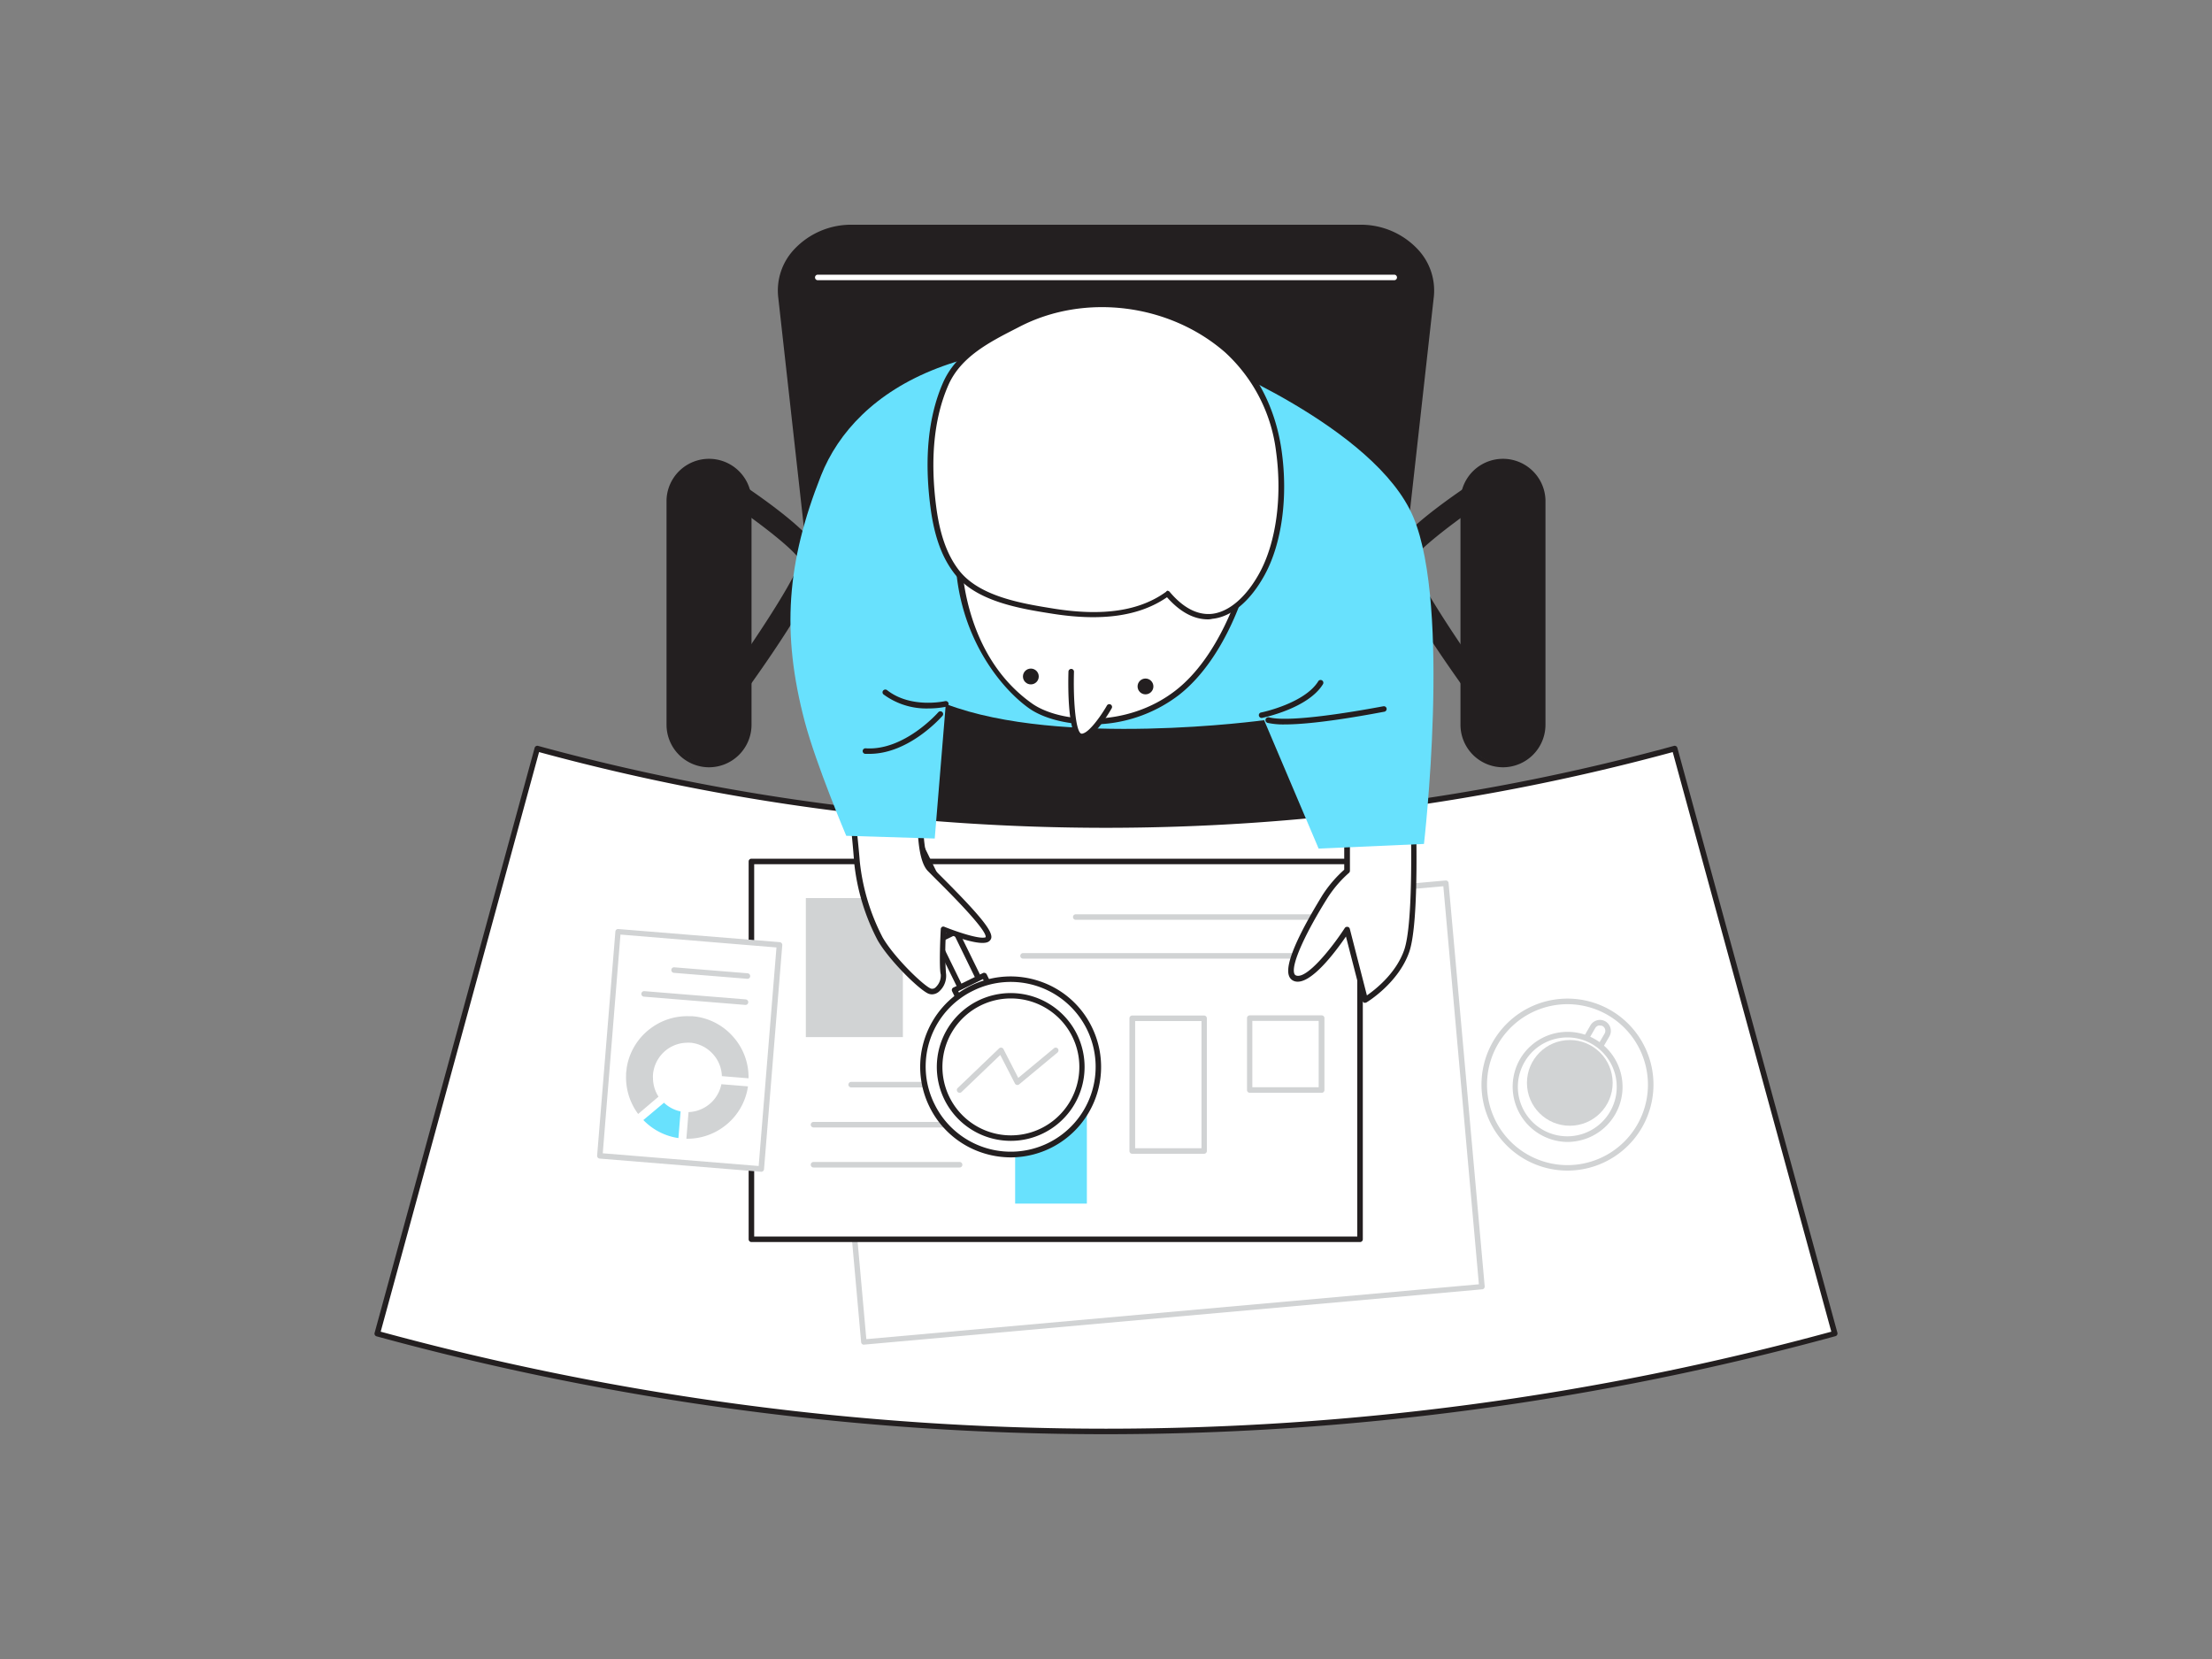 <svg id="_110_report_analysis" data-name="#110_report_analysis" xmlns="http://www.w3.org/2000/svg" viewBox="0 0 400 300"><rect x="0" y="0" width="400" height="300" fill="#808080" stroke="none"/><path d="M235.76,120l1.81,33.44-47.51,2.33-29.74-1.73s5.57-32.94,8.67-35.47S235.76,120,235.76,120Z" fill="#231f20"/><path d="M190.08,156.28l-29.79-1.73a.49.49,0,0,1-.36-.18.54.54,0,0,1-.11-.4c.58-3.39,5.7-33.21,8.86-35.78s60.58.91,67.11,1.32a.49.49,0,0,1,.47.47l1.81,33.45a.49.49,0,0,1-.13.36.46.46,0,0,1-.35.16Zm-29.18-2.69,29.19,1.69L237,153l-1.75-32.5c-25.52-1.58-63.82-3.27-66-1.52S163.15,140.41,160.9,153.59Z" fill="#231f20"/><path d="M97.17,135.36a389.61,389.61,0,0,0,205.66,0l28.95,105.8a499.41,499.41,0,0,1-263.56,0Z" fill="#fff"/><path d="M200,259.35a500.12,500.12,0,0,1-131.91-17.7.48.48,0,0,1-.3-.24.46.46,0,0,1-.05-.38l28.94-105.8a.51.51,0,0,1,.62-.35,389.46,389.46,0,0,0,205.4,0,.51.51,0,0,1,.62.35L332.26,241a.46.46,0,0,1-.05.38.48.48,0,0,1-.3.24A500.12,500.12,0,0,1,200,259.35ZM68.84,240.81a499.09,499.09,0,0,0,262.32,0L302.48,136a390.48,390.48,0,0,1-205,0Z" fill="#231f20"/><path d="M130.72,129.3a2,2,0,0,1-1.62-3.18c7.31-10,15.24-22.19,15.53-24.8-.8-1.84-8.33-7.64-15-12A2,2,0,1,1,131.81,86c14.15,9.23,16.42,13.19,16.74,14.47.9,3.63-8.32,17.25-16.22,28A2,2,0,0,1,130.72,129.3Zm13.92-28.08Z" fill="#231f20"/><rect x="121.03" y="83.2" width="14.36" height="55.05" rx="7.18" transform="translate(256.43 221.45) rotate(-180)" fill="#231f20"/><path d="M128.21,138.75a7.7,7.7,0,0,1-7.68-7.69V90.38a7.69,7.69,0,0,1,15.37,0v40.68A7.7,7.7,0,0,1,128.21,138.75Zm0-55a6.69,6.69,0,0,0-6.68,6.68v40.68a6.69,6.69,0,1,0,13.37,0V90.38A6.69,6.69,0,0,0,128.21,83.7Z" fill="#231f20"/><path d="M269.28,129.3a2,2,0,0,1-1.61-.82c-7.9-10.79-17.12-24.41-16.22-28,.32-1.28,2.59-5.24,16.74-14.47a2,2,0,0,1,2.19,3.35c-6.67,4.35-14.17,10.13-15,12,.3,2.62,8.22,14.82,15.53,24.8a2,2,0,0,1-1.62,3.18Zm-13.92-28.08Z" fill="#231f20"/><rect x="264.6" y="83.2" width="14.36" height="55.05" rx="7.18" fill="#231f20"/><path d="M271.79,138.75a7.7,7.7,0,0,1-7.69-7.69V90.38a7.69,7.69,0,0,1,15.37,0v40.68A7.7,7.7,0,0,1,271.79,138.75Zm0-55a6.69,6.69,0,0,0-6.69,6.68v40.68a6.69,6.69,0,1,0,13.37,0V90.38A6.69,6.69,0,0,0,271.79,83.7Z" fill="#231f20"/><path d="M154.12,41.14h91.76c7.66,0,13.65,5.79,12.9,12.48L252.72,108H147.28l-6.06-54.35C140.47,46.93,146.46,41.14,154.12,41.14Z" fill="#231f20"/><path d="M252.72,108.47H147.28a.5.5,0,0,1-.5-.44l-6.06-54.35a10.86,10.86,0,0,1,2.83-8.52,14.08,14.08,0,0,1,10.57-4.52h91.76a14.08,14.08,0,0,1,10.57,4.52,10.86,10.86,0,0,1,2.83,8.52L253.22,108A.5.5,0,0,1,252.72,108.47Zm-105-1H252.28l6-53.9a9.88,9.88,0,0,0-2.58-7.74,13.1,13.1,0,0,0-9.83-4.19H154.12a13.1,13.1,0,0,0-9.83,4.19,9.88,9.88,0,0,0-2.58,7.74Z" fill="#231f20"/><rect x="152.73" y="164.57" width="112.21" height="73.23" transform="translate(434.78 382.95) rotate(174.88)" fill="#fff"/><path d="M156.22,243.16a.49.49,0,0,1-.5-.45l-6.53-72.94a.53.53,0,0,1,.11-.37.52.52,0,0,1,.34-.18l111.76-10a.5.5,0,0,1,.55.45l6.53,72.94a.5.5,0,0,1-.12.37.47.47,0,0,1-.34.17l-111.76,10Zm-6-73,6.44,72,110.77-9.92L261,160.26Z" fill="#d1d3d4"/><path d="M252.12,50.67H147.88a.5.5,0,1,1,0-1H252.12a.5.5,0,1,1,0,1Z" fill="#fff"/><rect x="135.88" y="155.78" width="110.06" height="68.33" transform="translate(381.81 379.88) rotate(180)" fill="#fff"/><path d="M245.94,224.6H135.88a.5.5,0,0,1-.5-.5V155.78a.5.5,0,0,1,.5-.5H245.94a.5.5,0,0,1,.5.5V224.1A.5.5,0,0,1,245.94,224.6Zm-109.56-1H245.44V156.28H136.38Z" fill="#231f20"/><rect x="225.96" y="184.14" width="12.97" height="12.97" transform="translate(464.89 381.26) rotate(180)" fill="#fff"/><path d="M238.93,197.61H226a.5.5,0,0,1-.5-.5v-13a.5.5,0,0,1,.5-.5h13a.5.5,0,0,1,.5.5v13A.5.5,0,0,1,238.93,197.61Zm-12.47-1h12v-12h-12Z" fill="#d1d3d4"/><rect x="204.77" y="184.14" width="12.97" height="23.99" transform="translate(422.5 392.28) rotate(180)" fill="#fff"/><path d="M217.74,208.64h-13a.5.5,0,0,1-.5-.5v-24a.5.5,0,0,1,.5-.5h13a.51.51,0,0,1,.5.5v24A.51.51,0,0,1,217.74,208.64Zm-12.47-1h12v-23h-12Z" fill="#d1d3d4"/><rect x="183.58" y="184.14" width="12.97" height="33.5" transform="translate(380.12 401.79) rotate(180)" fill="#68e1fd"/><line x1="173.53" y1="210.62" x2="147.11" y2="210.62" fill="#fff"/><path d="M173.53,211.12H147.11a.5.5,0,0,1-.5-.5.5.5,0,0,1,.5-.5h26.42a.51.51,0,0,1,.5.5A.5.5,0,0,1,173.53,211.12Z" fill="#d1d3d4"/><line x1="173.53" y1="203.38" x2="147.11" y2="203.38" fill="#fff"/><path d="M173.53,203.88H147.11a.5.5,0,0,1-.5-.5.5.5,0,0,1,.5-.5h26.42a.51.51,0,0,1,.5.5A.5.5,0,0,1,173.53,203.88Z" fill="#d1d3d4"/><line x1="173.53" y1="196.14" x2="153.92" y2="196.14" fill="#fff"/><path d="M173.53,196.64H153.92a.5.5,0,1,1,0-1h19.61a.5.5,0,0,1,0,1Z" fill="#d1d3d4"/><line x1="237.95" y1="172.85" x2="184.9" y2="172.85" fill="#fff"/><path d="M238,173.35h-53a.5.5,0,0,1-.5-.5.5.5,0,0,1,.5-.5h53a.5.5,0,0,1,.5.5A.5.5,0,0,1,238,173.35Z" fill="#d1d3d4"/><line x1="237.95" y1="165.83" x2="194.53" y2="165.83" fill="#fff"/><path d="M238,166.33H194.53a.5.5,0,0,1-.5-.5.5.5,0,0,1,.5-.5H238a.5.5,0,0,1,.5.5A.5.5,0,0,1,238,166.33Z" fill="#d1d3d4"/><rect x="145.73" y="162.41" width="17.55" height="25.14" transform="translate(309 349.95) rotate(180)" fill="#d1d3d4"/><path d="M170.54,164h3.7a0,0,0,0,1,0,0v13.81a1.74,1.74,0,0,1-1.74,1.74h-.21a1.74,1.74,0,0,1-1.74-1.74V164A0,0,0,0,1,170.54,164Z" transform="translate(402.75 250.19) rotate(153.91)" fill="#fff"/><path d="M174.15,180.05a.49.49,0,0,1-.45-.28l-6.08-12.4a2.23,2.23,0,0,1-.1-1.72,2.19,2.19,0,0,1,1.13-1.28l.19-.1a2.25,2.25,0,0,1,3,1l6.08,12.41a.46.46,0,0,1,0,.38.51.51,0,0,1-.25.29L174.37,180A.44.44,0,0,1,174.15,180.05Zm-4.32-15a1.2,1.2,0,0,0-.55.13l-.19.09h0a1.24,1.24,0,0,0-.63.72,1.3,1.3,0,0,0,.06,1l5.86,11.95,2.42-1.18-5.85-12A1.26,1.26,0,0,0,169.83,165Zm-1-.22h0Z" fill="#231f20"/><rect x="175.28" y="177.01" width="5.97" height="13.51" transform="translate(419.19 270.4) rotate(153.91)" fill="#fff"/><path d="M178.56,191.64l-.16,0a.53.53,0,0,1-.29-.26l-5.94-12.13a.5.5,0,0,1,.23-.67l5.36-2.63a.46.46,0,0,1,.38,0,.48.48,0,0,1,.29.25l5.94,12.14a.51.51,0,0,1-.23.67l-5.36,2.62A.59.59,0,0,1,178.56,191.64Zm-5.27-12.4,5.5,11.23,4.46-2.18-5.5-11.24Z" fill="#231f20"/><rect x="163.03" y="146.99" width="5.97" height="23.5" rx="2.11" transform="translate(384.92 228.28) rotate(153.91)" fill="#fff"/><path d="M169.47,170.39a2.5,2.5,0,0,1-.85-.15,2.57,2.57,0,0,1-1.5-1.32l-8.48-17.31a2.62,2.62,0,0,1,1.2-3.49l1.57-.77a2.61,2.61,0,0,1,3.49,1.19l8.48,17.32a2.62,2.62,0,0,1-1.19,3.49l-1.58.77A2.55,2.55,0,0,1,169.47,170.39Zm-6.91-22.31a1.51,1.51,0,0,0-.71.17l-1.57.77h0a1.61,1.61,0,0,0-.82.92,1.64,1.64,0,0,0,.08,1.23L168,168.48a1.61,1.61,0,0,0,.92.82,1.59,1.59,0,0,0,1.23-.08l1.58-.77a1.61,1.61,0,0,0,.73-2.15L164,149A1.59,1.59,0,0,0,162.56,148.08Zm-2.5.49h0Z" fill="#231f20"/><circle cx="182.76" cy="192.93" r="15.85" fill="#fff"/><path d="M182.77,209.29a16.53,16.53,0,0,1-5.31-.89,16.28,16.28,0,0,1-9.39-8.28h0a16.35,16.35,0,0,1,20-22.66,16.2,16.2,0,0,1,9.38,8.28,16.36,16.36,0,0,1-14.67,23.55ZM169,199.68a15.35,15.35,0,1,0,7-20.54,15.24,15.24,0,0,0-7,20.54Z" fill="#231f20"/><circle cx="182.76" cy="192.93" r="12.88" fill="#fff"/><path d="M182.78,206.3a13.36,13.36,0,1,1,5.86-1.36A13.22,13.22,0,0,1,182.78,206.3Zm0-25.75a12.38,12.38,0,0,0-11.1,17.82h0a12.38,12.38,0,1,0,11.1-17.82Z" fill="#231f20"/><path d="M166.43,146.59s-.42,8.38,1.69,10.56,11.15,10.77,10.6,12.4-8.16-1.52-8.16-1.52-.33,7,0,8.05-1,3.7-2.44,3.16-6.92-5.88-9-9.47a38.86,38.86,0,0,1-4.19-13.93c-.27-4-1-10.34-1-10.34Z" fill="#fff"/><path d="M168.53,179.81a2,2,0,0,1-.58-.1c-1.58-.59-7.14-6-9.25-9.69a38.87,38.87,0,0,1-4.25-14.15c-.27-4-1-10.25-1-10.31a.51.51,0,0,1,.13-.41.56.56,0,0,1,.4-.15l12.52,1.09a.5.5,0,0,1,.45.52c-.11,2.27,0,8.53,1.56,10.19l1.42,1.42c7.27,7.25,9.71,10.25,9.3,11.49a1.12,1.12,0,0,1-.6.64c-1.47.66-5.74-.88-7.57-1.6a52.73,52.73,0,0,0,0,7.19,3.77,3.77,0,0,1-1.15,3.27A2,2,0,0,1,168.53,179.81Zm-14.05-33.76c.2,1.69.74,6.49,1,9.76a38.43,38.43,0,0,0,4.13,13.71c2.1,3.65,7.44,8.77,8.73,9.25a.88.88,0,0,0,.91-.29,2.88,2.88,0,0,0,.87-2.26c-.34-1.13-.05-7.49,0-8.22a.5.5,0,0,1,.23-.39.47.47,0,0,1,.46,0c2.51,1,6.47,2.3,7.43,1.87.26-1.31-6.7-8.23-9-10.51l-1.43-1.44c-2-2-1.92-8.49-1.85-10.44Z" fill="#231f20"/><path d="M243.61,148.51v9a21.81,21.81,0,0,0-4,4.73c-1.85,2.94-8.32,13.71-5.33,14.69s9.36-8.81,9.36-8.81l3.26,12.73s5.55-3.26,7.51-8.81,1.14-26.45,1.14-26.45Z" fill="#fff"/><path d="M246.87,181.33a.43.43,0,0,1-.19,0,.5.5,0,0,1-.29-.33l-3-11.65c-1.87,2.73-6.52,9-9.31,8.08a1.55,1.55,0,0,1-1-1c-1-2.79,3.9-11,6-14.46a22.26,22.26,0,0,1,4-4.7v-8.75a.49.49,0,0,1,.38-.48l11.91-2.94a.5.5,0,0,1,.43.08.47.47,0,0,1,.19.38c0,.86.8,21.06-1.17,26.63s-7.49,8.95-7.72,9.08A.48.48,0,0,1,246.87,181.33Zm-3.26-13.73h.08a.49.49,0,0,1,.4.37L247.18,180c1.44-1,5.22-3.9,6.73-8.18,1.72-4.87,1.25-22.16,1.14-25.64l-10.94,2.69v8.59a.53.53,0,0,1-.18.39,21.26,21.26,0,0,0-3.93,4.61c-3.43,5.46-6.6,11.77-5.95,13.59a.54.54,0,0,0,.36.36c1.92.64,6.4-4.95,8.78-8.61A.48.48,0,0,1,243.61,167.6Zm0-10.11h0Z" fill="#231f20"/><path d="M217.38,64.79s31.34,12.41,38.2,28.73,1.92,59.09,1.92,59.09l-19.05.84-9.86-23.22s-36.67,5.05-57.56-2.93l-2,24.33-16-.49s-5.43-12.81-7.51-20.66c-4.24-16.06-3.26-28.8,2.94-44.47S175.27,57,217.38,64.79Z" fill="#68e1fd"/><path d="M225.33,104.4s-3.49,13.93-12.41,20.9-21.33,6.09-26.55,2.39-14.8-14.8-12.84-32.64S225.33,104.4,225.33,104.4Z" fill="#fff"/><path d="M197.28,131c-4.65,0-8.76-1.19-11.2-2.92C180.33,124,171.11,112.47,173,95a6.47,6.47,0,0,1,3.5-5.36c11.51-6,47.51,13.5,49,14.34a.48.48,0,0,1,.24.56c-.14.57-3.62,14.17-12.58,21.16A25.92,25.92,0,0,1,197.28,131Zm-15-41.55a11.5,11.5,0,0,0-5.29,1,5.4,5.4,0,0,0-3,4.58c-.88,8,.79,23.8,12.63,32.18,4.91,3.48,17,4.63,26-2.38,7.88-6.14,11.5-18,12.13-20.24C221.46,102.9,195.87,89.47,182.28,89.47Z" fill="#231f20"/><path d="M211.12,107.3c-5.94,4.31-13.68,4.25-20.61,3.15-5.9-.93-13.77-2.18-17.59-7.17-2.53-3.32-3.62-7.51-4.16-11.64-1-7.33-.79-15.41,2.21-22.28,2.41-5.51,8-8.21,13.2-10.87,12-6.19,27.47-4.13,37.63,4.72,5.3,4.61,8.42,11.4,9.41,18.35s.47,15.86-3,22.21C224.21,111.05,217.57,115,211.12,107.3Z" fill="#fff"/><path d="M218.44,112c-2.57,0-5.06-1.34-7.41-4-4.95,3.41-11.7,4.38-20.6,3-5.9-.93-14-2.2-17.9-7.36-2.23-2.92-3.59-6.69-4.27-11.88-1.16-8.88-.4-16.46,2.26-22.54,2.38-5.45,7.68-8.17,12.81-10.8L184,58c12.09-6.22,27.8-4.25,38.18,4.79,5.09,4.43,8.49,11.06,9.57,18.66,1.2,8.42.05,16.84-3.06,22.52-2.61,4.76-6,7.58-9.45,7.93Q218.82,112,218.44,112Zm-7.32-5.17a.53.53,0,0,1,.38.18c2.43,2.89,5,4.23,7.59,4,3.1-.31,6.26-3,8.67-7.41,3-5.5,4.12-13.69,3-21.9a29.09,29.09,0,0,0-9.24-18c-10.08-8.78-25.33-10.7-37.07-4.66l-.62.32c-5,2.55-10.11,5.19-12.35,10.31-2.58,5.91-3.31,13.31-2.18,22,.66,5,1.95,8.63,4.07,11.4,3.7,4.84,11.54,6.08,17.26,7,8.86,1.4,15.47.4,20.24-3.06A.54.54,0,0,1,211.12,106.8Z" fill="#231f20"/><path d="M193.72,121.43s-.33,10.45,1.46,11.59,5.39-5.14,5.39-5.14" fill="#fff"/><path d="M195.67,133.66a1.39,1.39,0,0,1-.75-.21c-1.94-1.24-1.76-10.24-1.71-12a.51.51,0,0,1,.52-.49.5.5,0,0,1,.48.52c-.15,5,.27,10.53,1.24,11.15a.43.43,0,0,0,.38,0c1.22-.3,3.29-3.23,4.31-5a.5.5,0,1,1,.86.5c-.29.51-2.89,5-4.93,5.48A1.9,1.9,0,0,1,195.67,133.66Z" fill="#231f20"/><circle cx="207.14" cy="124.13" r="1.43" fill="#231f20"/><circle cx="186.41" cy="122.33" r="1.43" fill="#231f20"/><path d="M228.14,129.83a.51.51,0,0,1-.49-.4.49.49,0,0,1,.39-.59c.08,0,7.87-1.64,10.34-5.64a.49.49,0,0,1,.69-.16.5.5,0,0,1,.16.69c-2.69,4.36-10.65,6-11,6.09Z" fill="#231f20"/><path d="M167.86,128.11a13,13,0,0,1-8.08-2.53.49.49,0,0,1-.08-.7.51.51,0,0,1,.7-.09c4.33,3.41,10.45,2,10.51,2a.5.5,0,0,1,.23,1A16.48,16.48,0,0,1,167.86,128.11Z" fill="#231f20"/><path d="M157.23,136.32l-.76,0a.5.5,0,1,1,.06-1c7,.48,13.08-6.45,13.14-6.52a.5.5,0,0,1,.76.65C170.17,129.72,164.39,136.32,157.23,136.32Z" fill="#231f20"/><path d="M232.34,131a13.3,13.3,0,0,1-3.11-.28.5.5,0,1,1,.25-1c4.54,1.17,20.51-2,20.67-2a.5.5,0,0,1,.59.39.51.51,0,0,1-.4.59C249.79,128.78,238.73,131,232.34,131Z" fill="#231f20"/><polyline points="190.91 189.94 183.98 195.7 181.01 189.94 173.53 197.11" fill="#fff"/><path d="M173.53,197.61a.5.5,0,0,1-.35-.86l7.49-7.17a.47.47,0,0,1,.43-.13.5.5,0,0,1,.36.26l2.67,5.21,6.46-5.36a.49.49,0,0,1,.7.06.51.51,0,0,1-.06.71l-6.94,5.76a.5.5,0,0,1-.41.1.49.49,0,0,1-.35-.26l-2.65-5.16-7,6.7A.45.45,0,0,1,173.53,197.61Z" fill="#d1d3d4"/><rect x="110.04" y="169.62" width="29.29" height="40.65" transform="translate(233.53 389.38) rotate(-175.34)" fill="#fff"/><path d="M137.63,211.89h0l-29.19-2.38a.51.51,0,0,1-.46-.54l3.3-40.52a.51.51,0,0,1,.17-.34.5.5,0,0,1,.37-.11L141,170.37a.5.5,0,0,1,.34.18.48.48,0,0,1,.12.36l-3.3,40.52A.5.5,0,0,1,137.63,211.89ZM109,208.55l28.19,2.3,3.22-39.52L112.2,169Z" fill="#d1d3d4"/><path d="M130.9,203.73a11,11,0,0,0,4.36-7.28l-4.81-.39a6.33,6.33,0,0,1-1.57,3.05,6.09,6.09,0,0,1-1.1.93,6.2,6.2,0,0,1-3.27,1.06l-.39,4.82A11.07,11.07,0,0,0,130.9,203.73Z" fill="#d1d3d4"/><path d="M113.21,194.65a11.05,11.05,0,0,0,2.19,6.79l3.68-3.13a6.27,6.27,0,0,1-1-3.26,6,6,0,0,1,0-.73,5.52,5.52,0,0,1,.1-.71,6.34,6.34,0,0,1,2.67-4,6.27,6.27,0,0,1,3.26-1.05,6,6,0,0,1,.73,0c.24,0,.48.06.71.1a6.24,6.24,0,0,1,3,1.57,6.59,6.59,0,0,1,.94,1.1,6.28,6.28,0,0,1,1.05,3.27l4.82.39a11,11,0,0,0-2.19-6.79,12.15,12.15,0,0,0-.94-1.1,11,11,0,0,0-6.33-3.26l-.72-.08c-.24,0-.49,0-.72,0a11,11,0,0,0-6.79,2.19,9.83,9.83,0,0,0-1.1.93,11,11,0,0,0-3.26,6.34c0,.24-.06.48-.08.72S113.22,194.41,113.21,194.65Z" fill="#d1d3d4"/><path d="M116.34,202.54a11,11,0,0,0,6.34,3.26l.39-4.82a6.21,6.21,0,0,1-3-1.57Z" fill="#68e1fd"/><line x1="134.77" y1="181.22" x2="116.44" y2="179.73" fill="#fff"/><path d="M134.77,181.72h0l-18.33-1.49a.5.5,0,1,1,.08-1l18.33,1.49a.52.52,0,0,1,.46.54A.5.5,0,0,1,134.77,181.72Z" fill="#d1d3d4"/><line x1="135.16" y1="176.45" x2="121.85" y2="175.37" fill="#fff"/><path d="M135.16,177h0l-13.31-1.08a.5.5,0,0,1-.45-.54.49.49,0,0,1,.53-.46L135.2,176a.52.52,0,0,1,.46.54A.5.5,0,0,1,135.16,177Z" fill="#d1d3d4"/><circle cx="283.45" cy="196.14" r="15.05" fill="#fff"/><path d="M283.45,211.68A15.55,15.55,0,1,1,299,196.14,15.56,15.56,0,0,1,283.45,211.68Zm0-30.09A14.55,14.55,0,1,0,298,196.14,14.57,14.57,0,0,0,283.45,181.59Z" fill="#d1d3d4"/><rect x="286.93" y="184.71" width="2.96" height="6.57" rx="1.48" transform="translate(443.54 495.33) rotate(-149.88)" fill="#fff"/><path d="M287.5,191.54a2,2,0,0,1-1.71-3l1.81-3.12a2,2,0,0,1,1.21-.92,1.93,1.93,0,0,1,1.5.2,2,2,0,0,1,.72,2.71l-1.81,3.12A2,2,0,0,1,287.5,191.54Zm1.82-6.09a1,1,0,0,0-.25,0,1,1,0,0,0-.6.46l-1.81,3.12a.94.94,0,0,0-.1.75,1,1,0,0,0,.45.59.94.94,0,0,0,.75.1,1,1,0,0,0,.59-.45l1.82-3.13a1,1,0,0,0-.36-1.34h0A1.05,1.05,0,0,0,289.32,185.45Z" fill="#d1d3d4"/><circle cx="283.45" cy="196.55" r="9.45" fill="#fff"/><path d="M283.43,206.5a10,10,0,0,1-8.58-14.95h0A9.95,9.95,0,1,1,286,206.16,10.25,10.25,0,0,1,283.43,206.5Zm0-18.9a9.16,9.16,0,0,0-2.31.3,8.87,8.87,0,0,0-5.44,4.16h0a8.94,8.94,0,1,0,7.75-4.46Zm-8.18,4.2h0Z" fill="#d1d3d4"/><circle cx="283.87" cy="195.82" r="7.75" fill="#d1d3d4"/></svg>